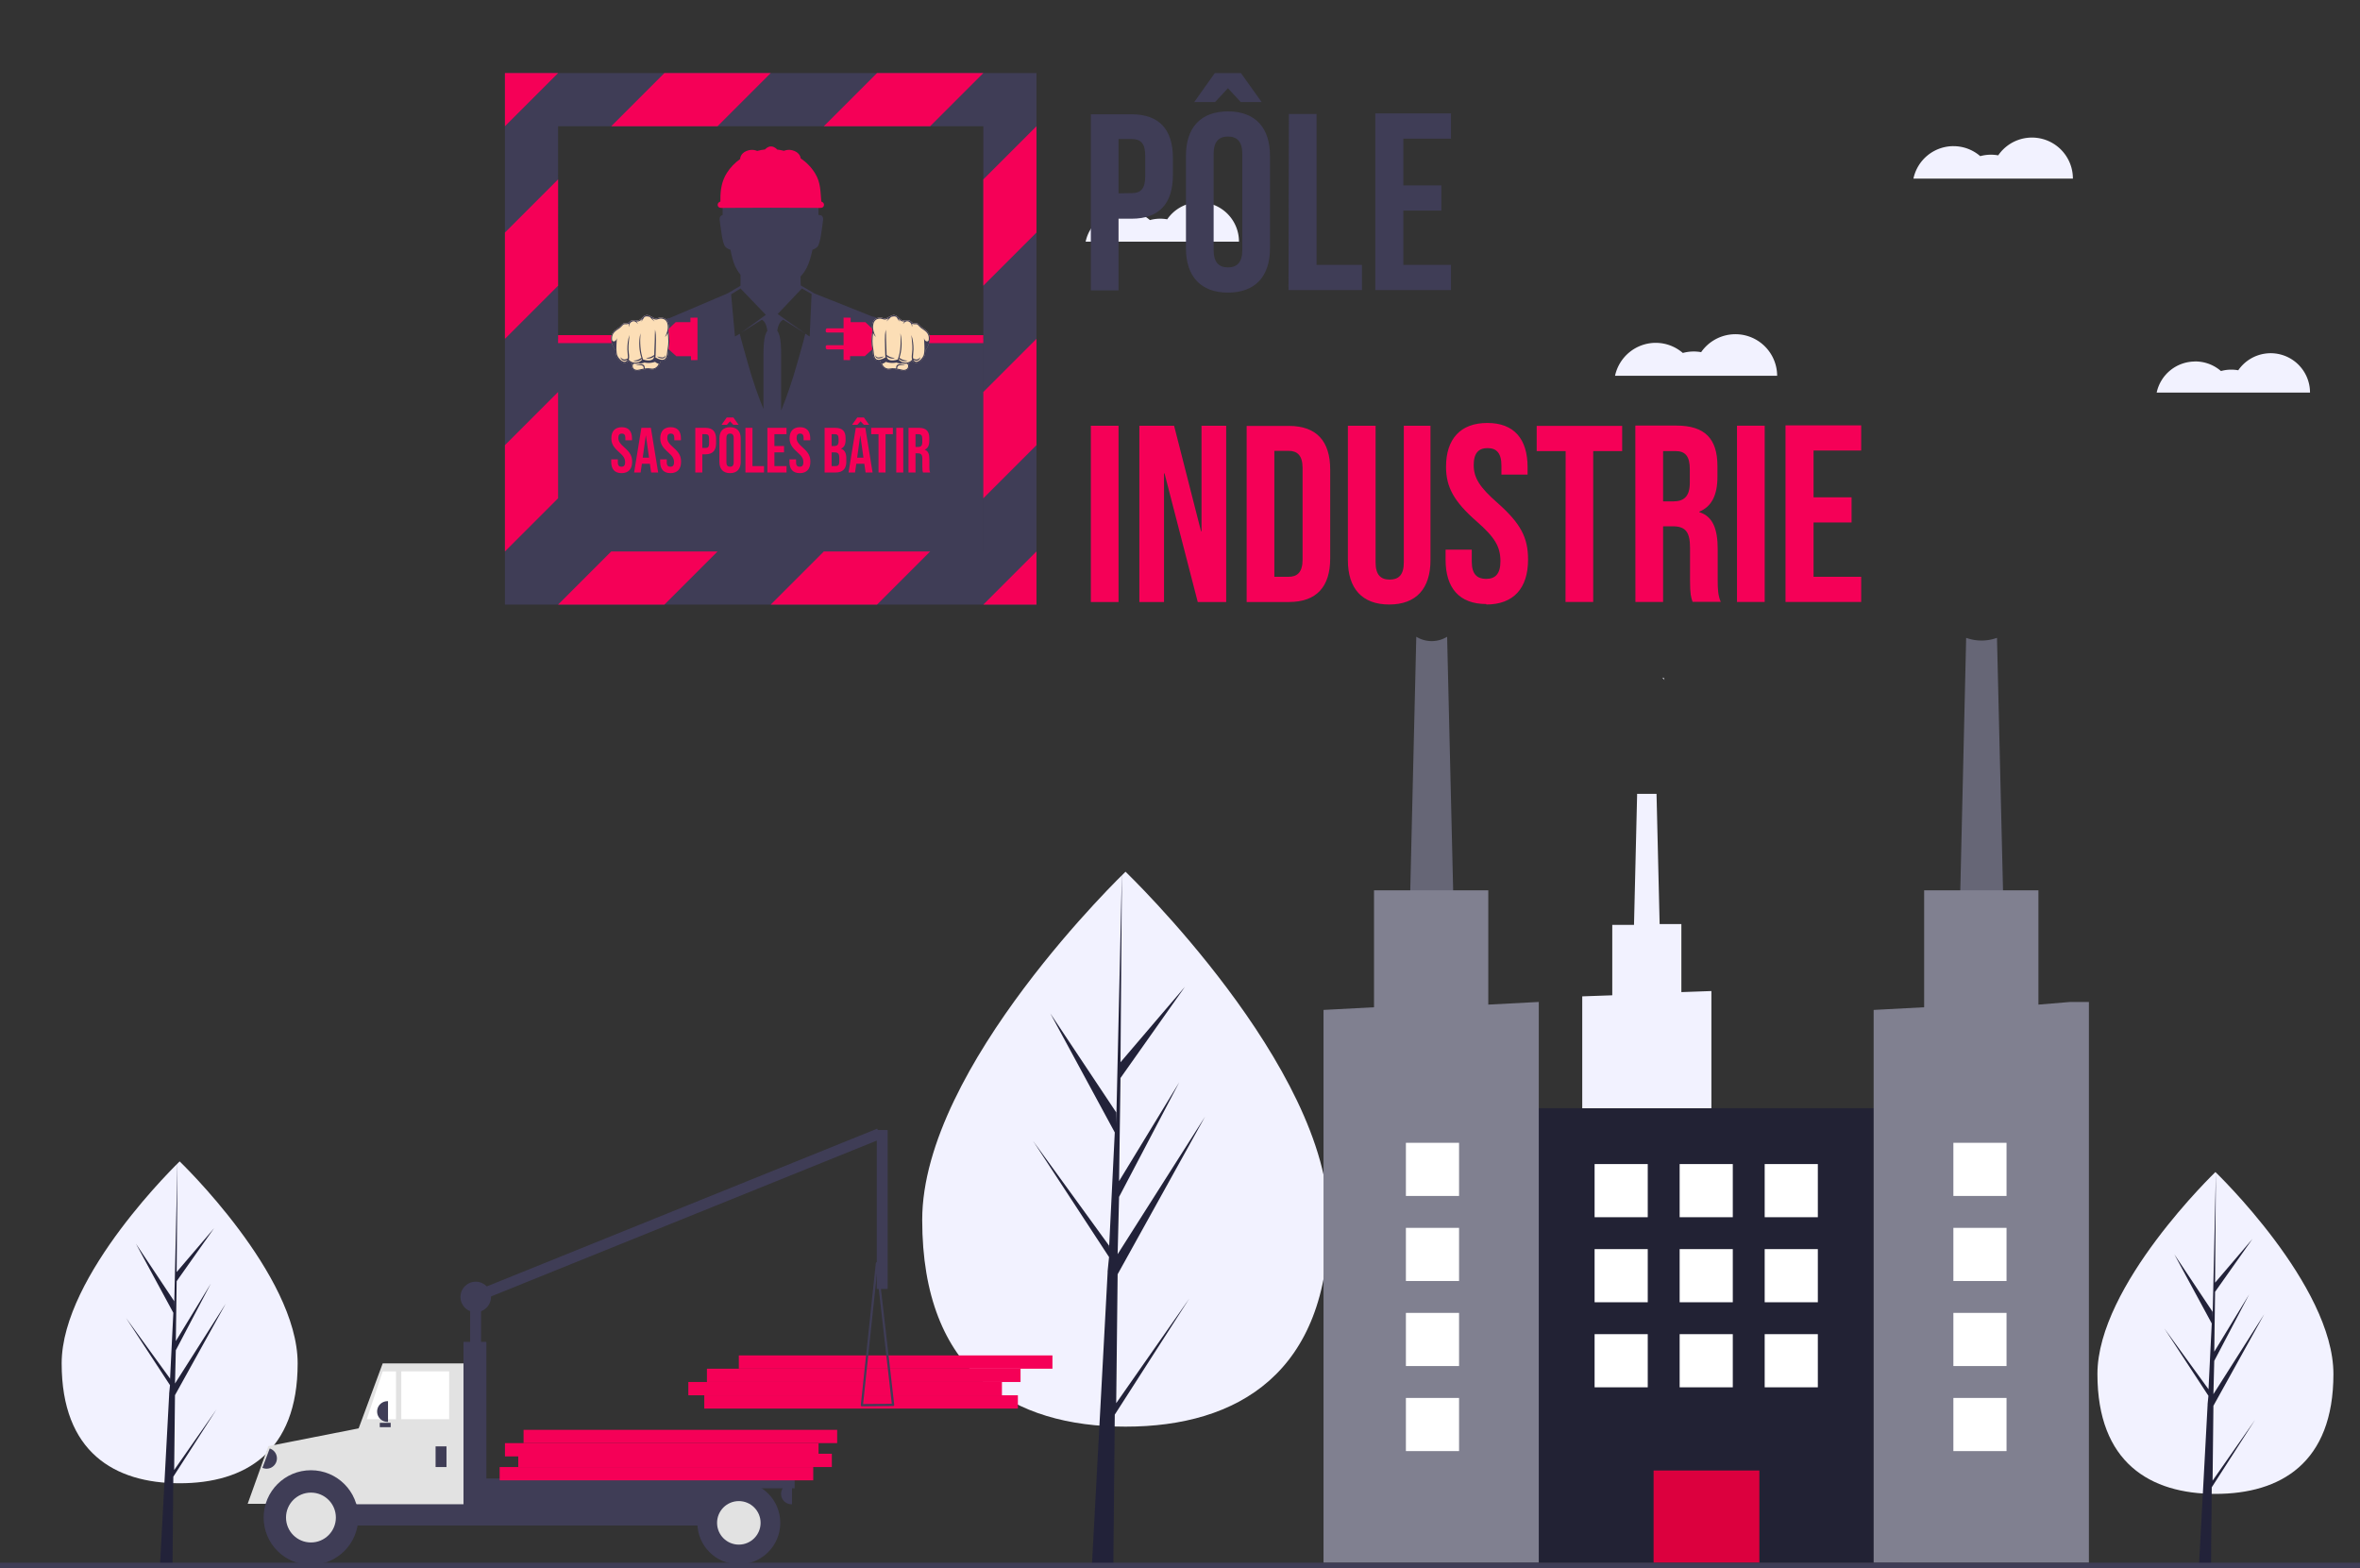 <svg width="888" height="590" data-name="Layer 1" version="1.1" viewBox="0 0 888 590" xmlns="http://www.w3.org/2000/svg">
 <rect x="0" y="0" width="888" height="590" fill="#333333" stroke="none"/>
 <title>Art-Dallage Pro</title>
 <g transform="matrix(.2 0 0 .2 -45.81 268.5)">
  <g>
   <path d="m1179-1205v1e3h1e3v-1e3zm100 100h800v800h-0.082v-400h-186.8c-5.116-21.07-9.468-34.26-10.94-36.35-3.944-5.648-11.06-5.646-11.06-5.646l-109-43.49-25.53-15.02c-0.334-5.506-0.445-11.2-0.363-16.84 4.462-4.861 8.384-10.28 11.45-16.24 4.943-9.61 8.246-21.55 10.98-34.25 2.722-0.506 5.721-2.263 8.723-4.836 6.441-5.517 9.193-37.7 11.04-49.66 1.046-6.802-1.484-10.03-5.721-10.53h-2.756v-15.25l-180.4-2e-3v15.33c-4.018 0.64-6.398 3.838-5.381 10.45 1.84 11.95 4.601 44.14 11.04 49.66 3.131 2.684 6.258 4.485 9.072 4.898 2.419 12.13 5.24 23.12 8.396 30.05 2.876 6.305 6.48 12.03 10.57 17.19 0.164 6.819 0.155 13.84-0.09 20.73l-24.35 14.33-109 46.37s-7.108 7.1e-4 -11.06 5.656c-1.419 2.03-5.726 14.22-10.83 33.45h-187.9zm436 92c0.159 0.234 0.314 0.467 0.478 0.701zm22.69 213.2v0.018l18.26 10.34-3.604 80.02-8.244-5.357c-3.628 15.87-8.881 32.89-14.11 51.98-9.945 36.35-22.74 71.8-30.97 91.83h-0.398v-106c0-7.318 0.144-34.26-7.244-43.03 1.805-15.55 9.1-20.08 11.18-21.07l41.85 26.25-52.25-36.87zm-115.5 0.014v4e-3l47.69 49.62-46.97 33.89 39.82-24.85-0.283 0.283s8.209 2.676 10.24 20.83c-7.389 8.761-7.252 35.71-7.252 43.03v103.9c-8.202-19.65-20.21-52.26-29.66-86.82-5.417-19.8-10.73-37.34-15-54.7l-9.029 5.186-7.207-79.31z" fill="#3f3d56"/>
   <path d="m1179-1205v100l100-100zm300 0-100 100h200l100-100zm400 0-100 100h200l100-100zm300 100-100 100v200l100-100zm-900 100-100 100v200l100-100zm900 300-100 100v200l100-100zm-900 100-100 100v200l100-100zm100 300-100 100h200l100-100zm400 0-100 100h200l100-100zm400 0-100 100h100z" fill="#f50057"/>
   <g transform="translate(1179 -1205)" fill="#f50057">
    <path d="m219.4 752.6c12.96 0 19.92-7.682 19.92-21.36 0-10.44-3.481-17.16-14.52-26.89-8.642-7.562-11.4-12-11.4-18.12 0-5.761 2.4-8.042 6.601-8.042s6.601 2.28 6.601 8.282v4.321h12.48v-3.481c0-13.44-6.361-21.12-19.2-21.12-12.84 0-19.68 7.682-19.68 20.88 0 9.602 3.601 16.44 14.64 26.17 8.642 7.562 11.28 12 11.28 18.96 0 6.241-2.641 8.402-6.841 8.402-4.201 0-6.841-2.16-6.841-8.162v-5.761h-12.48v4.801c0 13.44 6.481 21.12 19.44 21.12zm23.64-1.2h12.24l2.4-16.44h15v-0.24l2.4 16.68h13.2l-13.68-84.02h-17.88zm16.2-27.85 5.761-41.53h0.24l5.881 41.53zm52.21 29.05c12.96 0 19.92-7.682 19.92-21.36 0-10.44-3.481-17.16-14.52-26.89-8.642-7.562-11.4-12-11.4-18.12 0-5.761 2.4-8.042 6.601-8.042s6.601 2.28 6.601 8.282v4.321h12.48v-3.481c0-13.44-6.361-21.12-19.2-21.12s-19.68 7.682-19.68 20.88c0 9.602 3.601 16.44 14.64 26.17 8.642 7.562 11.28 12 11.28 18.96 0 6.241-2.641 8.402-6.841 8.402s-6.841-2.16-6.841-8.162v-5.761h-12.48v4.801c0 13.44 6.481 21.12 19.44 21.12zm46.69-1.2h13.2v-34.21h6.241c13.2 0 19.68-7.321 19.68-20.76v-8.282c0-13.44-6.481-20.76-19.68-20.76h-19.44zm13.2-46.21v-25.81h6.241c4.201 0 6.481 1.92 6.481 7.922v9.962c0 6.001-2.28 7.922-6.481 7.922zm36.13-43.45h9.962l6.121-6.601 6.121 6.601h9.962l-9.842-13.8h-12.48zm16.08 90.86c12.96 0 20.04-7.682 20.04-21.12v-44.17c0-13.44-7.081-21.12-20.04-21.12s-20.04 7.682-20.04 21.12v44.17c0 13.44 7.081 21.12 20.04 21.12zm0-12c-4.201 0-6.841-2.28-6.841-8.282v-45.85c0-6.001 2.641-8.282 6.841-8.282 4.201 0 6.841 2.28 6.841 8.282v45.85c0 6.001-2.641 8.282-6.841 8.282zm28.93 10.8h34.93v-12h-21.72v-72.01h-13.2zm41.29 0h36.01v-12h-22.8v-25.81h18.12v-12h-18.12v-22.2h22.8v-12h-36.01zm60.97 1.2c12.96 0 19.92-7.682 19.92-21.36 0-10.44-3.481-17.16-14.52-26.89-8.642-7.562-11.4-12-11.4-18.12 0-5.761 2.4-8.042 6.601-8.042s6.601 2.28 6.601 8.282v4.321h12.48v-3.481c0-13.44-6.361-21.12-19.2-21.12-12.84 0-19.68 7.682-19.68 20.88 0 9.602 3.601 16.44 14.64 26.17 8.642 7.562 11.28 12 11.28 18.96 0 6.241-2.641 8.402-6.841 8.402-4.201 0-6.841-2.16-6.841-8.162v-5.761h-12.48v4.801c0 13.44 6.481 21.12 19.44 21.12zm46.69-1.2h20.76c13.2 0 20.04-6.961 20.04-19.92v-7.201c0-8.882-2.761-15.12-9.842-17.52v-0.24c5.881-2.4 8.522-7.802 8.522-16.44v-3.361c0-12.96-5.881-19.32-19.56-19.32h-19.92zm13.2-49.81v-22.2h6.361c4.681 0 6.721 2.641 6.721 8.642v4.681c0 6.721-3.001 8.882-7.922 8.882zm0 37.81v-25.81h5.881c6.001 0 8.522 2.4 8.522 10.2v7.321c0 6.241-2.4 8.282-6.841 8.282zm38.41-77.66h9.962l6.121-6.601 6.121 6.601h9.962l-9.842-13.8h-12.48zm-6.601 89.66h12.24l2.4-16.44h15v-0.24l2.4 16.68h13.2l-13.68-84.02h-17.88zm16.2-27.85 5.761-41.53h0.24l5.881 41.53zm40.21 27.85h13.2v-72.01h13.8v-12h-40.81v12h13.8zm33.37 0h13.2v-84.02h-13.2zm23.04 0h13.2v-36.01h4.561c6.001 0 8.282 2.521 8.282 10.32v15.36c0 6.841 0.48 8.162 1.2 10.32h13.44c-1.32-3.121-1.44-6.121-1.44-10.2v-14.76c0-9.482-2.16-15.72-8.762-17.76v-0.24c5.881-2.4 8.642-7.922 8.642-16.56v-5.161c0-12.96-5.881-19.32-19.56-19.32h-19.56zm13.2-48.01v-24h6.001c4.681 0 6.721 2.641 6.721 8.642v6.481c0 6.721-3.001 8.882-7.922 8.882z" stroke-width="4.903" aria-label="SAS Pôles Bâtir"/>
    <rect x="750" y="493" width="150" height="15"/>
    <rect x="100" y="493" width="150" height="15"/>
    <path d="m637.1 460v20.14h-30.5c-2.352 0-3.1 1.973-3.1 4.322v0.266c0 2.352 0.75 3.349 3.1 3.349h30.5v23.81h-30.5c-2.352 0-3.1 0.971-3.1 3.32v0.266c0 2.352 0.75 4.351 3.1 4.351h30.5v20.02l12.26 0.158v-7.42h27.62l23.12-20.74 25.31-2.709 0.229-17.65-25.25-1.832-22.32-21.1h-27.64v-8.378l-13.31-0.17z" clip-path="url(#clipPath21-6)" stroke-width="2.645"/>
    <path d="m349 460.2v8.381h-27.65l-22.33 21.1-25.26 1.833 0.23 17.65 25.31 2.709 23.13 20.75h27.62v7.421l12.26-0.159v-79.84z" clip-path="url(#clipPath27-0)" stroke-width="2.646"/>
   </g>
  </g>
  <path d="m1447-749.8c-1.646-0.07-3.348 0.22-4.855 1.031-0.372 0.199-0.731 0.442-1.067 0.718l-0.011 0.013c-1.23 0.659-2.224 1.68-3.186 2.677-0.535 0.555-1.044 1.077-1.576 1.516l-0.465 0.382c-1.759 1.483-3.96 3.338-5.965 3.708-0.974 0.196-2.191 0.07-3.358-0.057-0.651-0.059-1.323-0.129-1.958-0.152-0.429-0.01-0.87-0.023-1.32-0.047-2.852-0.127-6.094-0.266-8.481 1.738-0.406 0.349-0.799 0.718-1.181 1.1-0.442 0.429-0.848 0.822-1.287 1.17-1.113 0.881-2.503 1.413-3.916 1.529-0.672 0.057-1.367 0.01-2.098-0.033-0.509-0.023-1.008-0.06-1.504-0.06h-0.012c-3.464 0-5.33 2.224-7.136 4.369l-0.535 0.612c-1.726 2.018-3.937 3.477-6.267 5.028-0.925 0.615-1.866 1.24-2.78 1.901-6.789 4.958-9.685 10.8-9.104 18.41 0.579 7.518 3.462 14.8 8.12 20.56 0.047 1.483 0.14 2.978 0.29 4.472 0.279 2.304 0.625 4.635 1.646 6.929 1.064 2.188 2.397 4.113 3.94 5.908 1.54 1.783 3.289 3.418 5.363 4.715 1.041 0.625 2.155 1.194 3.405 1.506 1.217 0.382 2.583 0.406 3.88 0.196 0.651-0.163 1.31-0.302 1.889-0.615 0.292-0.15 0.605-0.266 0.881-0.439l0.811-0.579c0.289-0.186 0.509-0.429 0.741-0.672 0.22-0.245 0.476-0.465 0.662-0.741 0.243-0.359 0.486-0.718 0.705-1.09 1.436 1.506 3.128 2.757 5.007 3.661 0.948 0.462 2.527 1.23 3.545 1.51-0.496 0.615-1.473 0.901-1.763 1.619-1.111 2.793-0.568 6.164 1.403 8.608 1.852 2.294 4.366 2.896 5.709 3.209 0.974 0.233 1.819 0.336 2.643 0.336 1.516 0 2.976-0.336 5.017-0.811 1.237-0.289 2.64-0.615 4.446-0.951 4.764-0.902 7.913-1.506 12.04-1.33 1.889 0.08 3.092 0.289 4.159 0.463 1.344 0.233 2.514 0.429 4.343 0.209l0.126-0.024c5.203-0.672 9.675-4.263 11.67-9.362l2.826-7.239c0.848 0.14 1.692 0.22 2.514 0.22 2.111 0 4.113-0.509 5.758-1.842 4.066-3.291 4.658-8.828 5.18-13.72 0.08-0.834 0.16-1.635 0.266-2.4 0.22-1.666 0.475-3.325 0.729-4.981 0.684-4.436 1.38-9.037 1.343-13.73-0.057-7.275-0.938-14.52-1.726-20.08 0.083-0.372 0.152-0.731 0.209-1.1 0.382-1.925 0.545-3.893 0.475-5.838-0.093-3.082-0.336-10.33-5.839-14.54-2.537-1.945-5.19-2.434-6.314-2.63-2.886-0.532-5.805-0.209-9.187 1.021-3.697 1.343-6.303-0.199-9.326-1.971-1.31-0.765-2.653-1.563-4.159-2.165-0.08-0.036-0.15-0.059-0.243-0.093-0.139-0.103-0.279-0.209-0.419-0.302-1.436-0.891-3.056-1.367-4.702-1.46z" fill="#fcdeb6"/>
  <path d="m1447-749.8c-1.654-0.07-3.366 0.221-4.879 1.036-0.374 0.2-0.735 0.444-1.072 0.722l-0.011 0.013c-1.236 0.662-2.236 1.688-3.201 2.69-0.537 0.558-1.049 1.083-1.584 1.524l-0.467 0.384c-1.768 1.49-3.98 3.355-5.996 3.726-0.979 0.197-2.202 0.07-3.375-0.057-0.654-0.06-1.329-0.13-1.968-0.153-0.431-0.01-0.875-0.023-1.327-0.046-2.867-0.127-6.125-0.268-8.524 1.747-0.408 0.35-0.802 0.722-1.187 1.106-0.444 0.431-0.851 0.826-1.293 1.176-1.119 0.885-2.516 1.42-3.937 1.537-0.675 0.057-1.373 0.01-2.108-0.034-0.511-0.023-1.012-0.06-1.511-0.06h-0.014c-3.482 0-5.356 2.236-7.171 4.391l-0.538 0.615c-1.734 2.028-3.957 3.495-6.299 5.053-0.93 0.618-1.875 1.246-2.794 1.911-6.824 4.983-9.734 10.85-9.15 18.5 0.582 7.556 3.479 14.88 8.161 20.67 0.047 1.49 0.14 2.994 0.291 4.495 0.28 2.316 0.628 4.658 1.654 6.964 1.07 2.199 2.409 4.134 3.959 5.938 1.548 1.792 3.306 3.435 5.39 4.739 1.047 0.628 2.166 1.2 3.423 1.514 1.223 0.384 2.597 0.407 3.9 0.197 0.654-0.164 1.316-0.303 1.898-0.618 0.293-0.151 0.608-0.268 0.886-0.442l0.815-0.582c0.291-0.187 0.512-0.431 0.745-0.675 0.221-0.247 0.478-0.467 0.665-0.745 0.244-0.361 0.488-0.722 0.709-1.096 1.444 1.514 3.144 2.77 5.032 3.679 0.953 0.465 1.955 0.849 2.978 1.13-0.499 0.618-0.896 1.293-1.187 2.015-1.116 2.807-0.571 6.195 1.41 8.652 1.862 2.306 4.388 2.91 5.738 3.224 0.979 0.234 1.828 0.338 2.656 0.338 1.524 0 2.991-0.338 5.042-0.816 1.244-0.291 2.654-0.618 4.469-0.955 4.788-0.906 7.953-1.514 12.1-1.337 1.898 0.081 3.108 0.291 4.18 0.465 1.35 0.234 2.526 0.431 4.365 0.21l0.127-0.023c5.229-0.675 9.724-4.284 11.73-9.41l2.84-7.275c0.852 0.14 1.7 0.221 2.526 0.221 2.121 0 4.134-0.511 5.788-1.851 4.087-3.308 4.681-8.872 5.206-13.78 0.08-0.839 0.161-1.644 0.268-2.412 0.221-1.675 0.478-3.342 0.732-5.006 0.688-4.458 1.386-9.083 1.35-13.8-0.057-7.312-0.943-14.59-1.735-20.18 0.083-0.374 0.153-0.735 0.21-1.106 0.384-1.934 0.548-3.913 0.478-5.868-0.093-3.098-0.338-10.39-5.868-14.61-2.55-1.955-5.216-2.446-6.346-2.643-2.9-0.535-5.834-0.21-9.233 1.025-3.716 1.35-6.335-0.2-9.373-1.981-1.316-0.769-2.666-1.571-4.18-2.176-0.081-0.036-0.151-0.06-0.244-0.094-0.14-0.104-0.281-0.21-0.421-0.304-1.444-0.896-3.071-1.374-4.725-1.467zm-0.692 2.551c2.258 0.04 4.308 0.73 5.35 1.152 0.023 0.013 0.034 0.013 0.057 0.023 0.745 0.618 1.433 1.387 2.142 2.166 0.501 0.561 1.013 1.142 1.571 1.69l1.654 1.571c1.106 1.023 2.212 2.049 3.388 3.028-0.849-1.27-1.768-2.48-2.69-3.692-0.722-0.919-1.396-1.758-2.059-2.654 3.132 1.828 6.38 3.679 10.9 2.038 3.051-1.106 5.658-1.41 8.197-0.945 1.083 0.2 3.342 0.608 5.507 2.272 4.785 3.666 5.006 10.29 5.1 13.12 0.081 2.189-0.15 4.378-0.688 6.52l-0.044 0.187 0.021 0.161v0.023c-0.021 0.083-0.044 0.187-0.067 0.27-0.478 2.012-1.13 3.993-1.875 5.948-0.768 1.945-1.654 3.866-2.573 5.834 1.594-1.49 2.887-3.272 3.957-5.183 0.431-0.779 0.828-1.584 1.166-2.41 0.582 4.749 1.106 10.25 1.153 15.74 0.034 4.562-0.631 8.896-1.329 13.48-0.267 1.677-0.522 3.355-0.745 5.056-0.104 0.779-0.184 1.605-0.278 2.456-0.478 4.528-1.026 9.675-4.471 12.47-3.947 3.191-11.67 0.444-17.57-3.202l-0.163 0.267c0.327-1.187 0.467-2.396 0.524-3.562l0.291-9.791c0.197-6.496 0.42-13.02 0.42-19.56 0.044-6.52-0.21-13.12-1.737-19.54-0.418 6.566-0.395 13.02-0.511 19.51-0.15 6.486-0.478 12.98-0.722 19.5-0.117 2.828-0.187 5.738-0.244 8.545-0.314 0.257-0.641 0.488-0.966 0.722-1.42 1.026-2.9 1.874-4.448 2.596-1.537 0.712-3.158 1.28-4.845 1.664-1.698 0.397-3.446 0.628-5.31 0.816 1.724 0.758 3.632 1.049 5.543 0.966 1.909-0.07 3.83-0.535 5.577-1.35 1.607-0.732 3.085-1.758 4.331-2.981-0.127 1.096-0.361 2.155-0.768 3.087-0.268 0.652-0.652 1.221-1.106 1.745-0.21 0.291-0.465 0.524-0.732 0.745l-0.384 0.351c-0.14 0.104-0.304 0.184-0.444 0.291-2.363 1.571-5.564 1.898-8.651 1.724-2.968-0.2-5.949-0.852-8.826-1.794v-0.013c-1.374-3.783-2.49-7.66-3.295-11.61-0.418-2.051-0.768-4.11-1.046-6.182-0.27-2.085-0.454-4.17-0.631-6.265-0.338-4.204-0.475-8.394-0.452-12.61 0-4.214 0.208-8.428 0.475-12.68-1.013 4.134-1.628 8.36-1.978 12.62-0.348 4.25-0.315 8.548-0.07 12.8 0.35 7.091 1.677 14.16 3.876 20.92-1.35 1-2.77 1.862-4.237 2.584-1.734 0.849-3.562 1.514-5.473 1.932-1.908 0.421-3.887 0.594-5.982 0.631 3.83 1.815 8.602 1.42 12.47-0.491 1.42-0.685 2.726-1.584 3.9-2.62 0.177 0.514 0.364 1.013 0.561 1.527-3.295 3.458-8.057 5.484-12.86 5.484-2.48 0-4.972-0.535-7.184-1.618-1.932-0.932-3.656-2.295-5.053-3.936 0.605-1.911 0.722-3.866 0.722-5.741-0.011-2.376-0.302-4.692-0.605-6.951-0.314-2.246-0.501-4.448-0.582-6.707-0.164-4.482 0.14-8.999 0.558-13.51 0.408-4.518 0.919-9.023 1.28-13.6-1.561 4.334-2.514 8.839-3.142 13.39-0.608 4.541-0.909 9.152-0.839 13.77 0.047 2.306 0.208 4.658 0.498 6.93 0.257 2.256 0.501 4.482 0.501 6.683 0 1.07-0.047 2.142-0.208 3.165-0.524 0.291-1.049 0.561-1.573 0.815-1.501 0.699-2.944 1.293-4.364 1.34-1.423 0.093-2.831-0.337-4.157-1.119-1.34-0.802-2.539-1.942-3.773-3.225 0.384 1.734 1.28 3.378 2.677 4.658 1.374 1.27 3.355 2.155 5.38 1.992 0.989-0.047 1.968-0.291 2.83-0.698 0.872-0.408 1.628-0.862 2.339-1.42 0.023-0.023 0.057-0.047 0.081-0.06-0.093 0.244-0.184 0.478-0.301 0.711-0.782 1.838-2.446 3.014-4.308 3.412-1.851 0.325-3.879-0.304-5.67-1.386-1.804-1.106-3.425-2.597-4.879-4.227-1.433-1.654-2.713-3.482-3.656-5.39-0.862-1.851-1.283-4.064-1.561-6.265-0.548-4.424-0.548-8.966-0.361-13.48 0.184-3.89 0.548-7.742 0.615-11.69v-0.034l0.012-0.782c0.011-0.371 0.011-0.745 0.011-1.116-0.361 0.966-0.675 1.944-0.942 2.923 0 0.01 0 0.01-0.011 0.023-0.828 1.314-2.155 2.794-4.03 3.072-0.361 0.047-1.059 0.153-1.805-0.151-0.792-0.301-1.433-0.956-1.898-1.862v-0.013c-0.093-0.641-0.163-1.293-0.21-1.945-0.535-6.984 2.039-12.15 8.351-16.76 0.872-0.639 1.815-1.257 2.711-1.862 2.365-1.56 4.798-3.178 6.719-5.414l0.535-0.631c0.828-0.989 1.607-1.908 2.503-2.583 0.885-0.665 1.888-1.096 3.168-1.096 0.478 0 0.943 0.023 1.41 0.047 0.769 0.047 1.57 0.093 2.386 0.036 1.34-0.106 2.667-0.524 3.843-1.189-0.735 2.062-0.665 4.344 0.104 6.255-0.047-2.295 0.444-4.484 1.548-6.242 1.109-1.748 2.749-3.191 4.601-3.936 0.605-0.255 1.233-0.431 1.862-0.501h0.023c0.491-0.023 0.979-0.01 1.49 0h0.024c0.805 0.106 1.597 0.35 2.352 0.735 0.919 0.478 1.794 1.093 2.596 1.852 0.826 0.722 1.537 1.571 2.189 2.526-0.257-1.13-0.779-2.202-1.467-3.168-0.442-0.615-0.943-1.21-1.524-1.721 0.081 0.01 0.151 0.011 0.231 0.024 1.316 0.127 2.68 0.278 3.95 0.034 2.513-0.478 4.936-2.516 6.891-4.157l0.454-0.384c0.127-0.104 0.244-0.197 0.361-0.314-0.234 0.605-0.465 1.186-0.745 1.747-0.605 1.304-1.631 2.42-2.737 3.456 1.35-0.685 2.633-1.641 3.565-2.955 0.906-1.293 1.537-2.713 2.256-3.959 0.361-0.618 0.758-1.166 1.2-1.63 0-0.01 0.012-0.024 0.023-0.024 0.244-0.164 0.501-0.314 0.758-0.441 1.332-0.642 2.762-0.851 4.117-0.827zm34.38 73c-0.501 1.571-1.247 2.934-2.399 3.586-1.14 0.665-2.584 0.735-4.04 0.641-1.467-0.106-2.968-0.397-4.482-0.769-1.504-0.374-3.017-0.805-4.588-1.236 1.176 1.153 2.597 2.015 4.098 2.69 1.503 0.665 3.11 1.153 4.832 1.28 1.677 0.117 3.622-0.114 5.089-1.373 0.722-0.615 1.199-1.467 1.43-2.306 0.21-0.849 0.21-1.698 0.06-2.514zm-19.18 12.53c0.875 0.815 2.072 1.748 3.669 2.503 1.059 0.512 2.096 0.826 3.098 1.036l-0.385 0.979c-1.737 4.448-5.624 7.579-10.13 8.161l-0.127 0.023c-1.56 0.187-2.492 0.023-3.796-0.197-1.07-0.174-2.399-0.395-4.424-0.488-2.654-0.117-4.889 0.07-7.358 0.441 0.08-1.083 0-2.199-0.234-3.318-0.081-0.325-0.164-0.629-0.291-0.966l-0.465-0.979c-0.221-0.301-0.454-0.592-0.688-0.873-0.244-0.268-0.535-0.478-0.815-0.712-1.176-0.836-2.48-1.21-3.736-1.397-1.27-0.184-2.493-0.184-3.703-0.094-2.423 0.164-4.705 0.722-7.021 1.27 2.376 0.408 4.749 0.351 7.031 0.524 2.248 0.164 4.554 0.501 6.068 1.561 0.779 0.548 1.186 1.21 1.514 2.236 0.301 0.943 0.418 1.978 0.478 3.051-1.038 0.187-2.132 0.395-3.331 0.615-1.851 0.361-3.342 0.701-4.541 0.979-2.981 0.688-4.471 1.036-6.8 0.478-1.199-0.28-3.225-0.756-4.656-2.55-1.259-1.56-2.098-4.227-1.119-6.673 0.35-0.849 0.896-1.617 1.607-2.269 0.943 0.151 1.875 0.21 2.817 0.21 2.202 0 4.402-0.384 6.463-1.106 1.898 0.395 4.692 0.698 7.859-0.14 1.234-0.314 2.212-0.735 2.887-1.059 1.791 0.384 3.83 0.675 6.065 0.779 5.834 0.257 10.69-0.885 14.07-2.025z" fill="#3f3d56"/>
  <path d="m1910-749.8c1.646-0.07 3.348 0.22 4.855 1.031 0.372 0.199 0.731 0.442 1.067 0.718l0.011 0.013c1.23 0.659 2.224 1.68 3.186 2.677 0.535 0.555 1.044 1.077 1.576 1.516l0.465 0.382c1.759 1.483 3.96 3.338 5.965 3.708 0.974 0.196 2.191 0.07 3.358-0.057 0.651-0.059 1.323-0.129 1.958-0.152 0.429-0.01 0.87-0.023 1.32-0.047 2.852-0.127 6.094-0.266 8.481 1.738 0.406 0.349 0.799 0.718 1.181 1.1 0.442 0.429 0.848 0.822 1.287 1.17 1.113 0.881 2.503 1.413 3.916 1.529 0.672 0.057 1.367 0.01 2.098-0.033 0.509-0.023 1.008-0.06 1.504-0.06h0.012c3.464 0 5.33 2.224 7.136 4.369l0.535 0.612c1.726 2.018 3.937 3.477 6.267 5.028 0.925 0.615 1.866 1.24 2.78 1.901 6.789 4.958 9.685 10.8 9.104 18.41-0.579 7.518-3.462 14.8-8.12 20.56-0.047 1.483-0.14 2.978-0.29 4.472-0.279 2.304-0.625 4.635-1.646 6.929-1.064 2.188-2.397 4.113-3.94 5.908-1.54 1.783-3.289 3.418-5.363 4.715-1.041 0.625-2.155 1.194-3.405 1.506-1.217 0.382-2.583 0.406-3.88 0.196-0.651-0.163-1.31-0.302-1.889-0.615-0.292-0.15-0.605-0.266-0.881-0.439l-0.811-0.579c-0.289-0.186-0.509-0.429-0.741-0.672-0.22-0.245-0.476-0.465-0.662-0.741-0.243-0.359-0.486-0.718-0.705-1.09-1.436 1.506-3.128 2.757-5.007 3.661-0.948 0.462-2.527 1.23-3.545 1.51 0.496 0.615 1.473 0.901 1.763 1.619 1.111 2.793 0.568 6.164-1.403 8.608-1.852 2.294-4.366 2.896-5.709 3.209-0.974 0.233-1.819 0.336-2.643 0.336-1.516 0-2.976-0.336-5.017-0.811-1.237-0.289-2.64-0.615-4.446-0.951-4.764-0.902-7.913-1.506-12.04-1.33-1.889 0.08-3.092 0.289-4.159 0.463-1.344 0.233-2.514 0.429-4.343 0.209l-0.126-0.024c-5.203-0.672-9.675-4.263-11.67-9.362l-2.826-7.239c-0.848 0.14-1.692 0.22-2.514 0.22-2.111 0-4.113-0.509-5.758-1.842-4.066-3.291-4.658-8.828-5.18-13.72-0.08-0.834-0.16-1.635-0.266-2.4-0.22-1.666-0.475-3.325-0.729-4.981-0.684-4.436-1.38-9.037-1.343-13.73 0.057-7.275 0.938-14.52 1.726-20.08-0.083-0.372-0.152-0.731-0.209-1.1-0.382-1.925-0.545-3.893-0.475-5.838 0.093-3.082 0.336-10.33 5.839-14.54 2.537-1.945 5.19-2.434 6.314-2.63 2.886-0.532 5.805-0.209 9.187 1.021 3.697 1.343 6.303-0.199 9.326-1.971 1.31-0.765 2.653-1.563 4.159-2.165 0.08-0.036 0.15-0.059 0.243-0.093 0.139-0.103 0.279-0.209 0.419-0.302 1.436-0.891 3.056-1.367 4.702-1.46z" fill="#fcdeb6"/>
  <path d="m1910-749.8c1.654-0.07 3.366 0.221 4.879 1.036 0.374 0.2 0.735 0.444 1.072 0.722l0.011 0.013c1.236 0.662 2.236 1.688 3.201 2.69 0.537 0.558 1.049 1.083 1.584 1.524l0.467 0.384c1.768 1.49 3.98 3.355 5.996 3.726 0.979 0.197 2.202 0.07 3.375-0.057 0.654-0.06 1.329-0.13 1.968-0.153 0.431-0.01 0.875-0.023 1.327-0.046 2.867-0.127 6.125-0.268 8.524 1.747 0.408 0.35 0.802 0.722 1.187 1.106 0.444 0.431 0.851 0.826 1.293 1.176 1.119 0.885 2.516 1.42 3.937 1.537 0.675 0.057 1.373 0.01 2.108-0.034 0.511-0.023 1.012-0.06 1.511-0.06h0.014c3.482 0 5.356 2.236 7.171 4.391l0.538 0.615c1.734 2.028 3.957 3.495 6.299 5.053 0.93 0.618 1.875 1.246 2.794 1.911 6.824 4.983 9.734 10.85 9.15 18.5-0.582 7.556-3.479 14.88-8.161 20.67-0.047 1.49-0.14 2.994-0.291 4.495-0.28 2.316-0.628 4.658-1.654 6.964-1.07 2.199-2.409 4.134-3.959 5.938-1.548 1.792-3.306 3.435-5.39 4.739-1.047 0.628-2.166 1.2-3.423 1.514-1.223 0.384-2.597 0.407-3.9 0.197-0.654-0.164-1.316-0.303-1.898-0.618-0.293-0.151-0.608-0.268-0.886-0.442l-0.815-0.582c-0.291-0.187-0.512-0.431-0.745-0.675-0.221-0.247-0.478-0.467-0.665-0.745-0.244-0.361-0.488-0.722-0.709-1.096-1.444 1.514-3.144 2.77-5.032 3.679-0.953 0.465-1.955 0.849-2.978 1.13 0.499 0.618 0.896 1.293 1.187 2.015 1.116 2.807 0.571 6.195-1.41 8.652-1.862 2.306-4.388 2.91-5.738 3.224-0.979 0.234-1.828 0.338-2.656 0.338-1.524 0-2.991-0.338-5.042-0.816-1.244-0.291-2.654-0.618-4.469-0.955-4.788-0.906-7.953-1.514-12.1-1.337-1.898 0.081-3.108 0.291-4.18 0.465-1.35 0.234-2.526 0.431-4.365 0.21l-0.127-0.023c-5.229-0.675-9.724-4.284-11.73-9.41l-2.84-7.275c-0.852 0.14-1.7 0.221-2.526 0.221-2.121 0-4.134-0.511-5.788-1.851-4.087-3.308-4.681-8.872-5.206-13.78-0.08-0.839-0.161-1.644-0.268-2.412-0.221-1.675-0.478-3.342-0.732-5.006-0.688-4.458-1.386-9.083-1.35-13.8 0.057-7.312 0.943-14.59 1.735-20.18-0.083-0.374-0.153-0.735-0.21-1.106-0.384-1.934-0.548-3.913-0.478-5.868 0.094-3.098 0.338-10.39 5.868-14.61 2.55-1.955 5.216-2.446 6.346-2.643 2.9-0.535 5.834-0.21 9.233 1.025 3.716 1.35 6.335-0.2 9.373-1.981 1.316-0.769 2.666-1.571 4.18-2.176 0.081-0.036 0.151-0.06 0.244-0.094 0.14-0.104 0.281-0.21 0.421-0.304 1.444-0.896 3.071-1.374 4.725-1.467zm0.692 2.551c-2.258 0.04-4.308 0.73-5.35 1.152-0.023 0.013-0.034 0.013-0.057 0.023-0.745 0.618-1.433 1.387-2.142 2.166-0.501 0.561-1.013 1.142-1.571 1.69l-1.654 1.571c-1.106 1.023-2.212 2.049-3.388 3.028 0.849-1.27 1.768-2.48 2.69-3.692 0.722-0.919 1.396-1.758 2.059-2.654-3.132 1.828-6.38 3.679-10.9 2.038-3.051-1.106-5.658-1.41-8.197-0.945-1.083 0.2-3.342 0.608-5.507 2.272-4.785 3.666-5.006 10.29-5.1 13.12-0.081 2.189 0.15 4.378 0.688 6.52l0.044 0.187-0.021 0.161v0.023c0.021 0.083 0.044 0.187 0.067 0.27 0.478 2.012 1.13 3.993 1.875 5.948 0.768 1.945 1.654 3.866 2.573 5.834-1.594-1.49-2.887-3.272-3.957-5.183-0.431-0.779-0.828-1.584-1.166-2.41-0.582 4.749-1.106 10.25-1.153 15.74-0.034 4.562 0.631 8.896 1.329 13.48 0.267 1.677 0.522 3.355 0.745 5.056 0.104 0.779 0.184 1.605 0.278 2.456 0.478 4.528 1.026 9.675 4.471 12.47 3.947 3.191 11.67 0.444 17.57-3.202l0.163 0.267c-0.327-1.187-0.467-2.396-0.524-3.562l-0.291-9.791c-0.197-6.496-0.42-13.02-0.42-19.56-0.044-6.52 0.21-13.12 1.737-19.54 0.418 6.566 0.395 13.02 0.511 19.51 0.15 6.486 0.478 12.98 0.722 19.5 0.117 2.828 0.187 5.738 0.244 8.545 0.314 0.257 0.641 0.488 0.966 0.722 1.42 1.026 2.9 1.874 4.448 2.596 1.537 0.712 3.158 1.28 4.845 1.664 1.698 0.397 3.446 0.628 5.31 0.816-1.724 0.758-3.632 1.049-5.543 0.966-1.909-0.07-3.83-0.535-5.577-1.35-1.607-0.732-3.085-1.758-4.331-2.981 0.127 1.096 0.361 2.155 0.768 3.087 0.268 0.652 0.652 1.221 1.106 1.745 0.21 0.291 0.465 0.524 0.732 0.745l0.384 0.351c0.14 0.104 0.304 0.184 0.444 0.291 2.363 1.571 5.564 1.898 8.651 1.724 2.968-0.2 5.949-0.852 8.826-1.794v-0.013c1.374-3.783 2.49-7.66 3.295-11.61 0.418-2.051 0.768-4.11 1.046-6.182 0.27-2.085 0.454-4.17 0.631-6.265 0.338-4.204 0.475-8.394 0.452-12.61 0-4.214-0.208-8.428-0.475-12.68 1.013 4.134 1.628 8.36 1.978 12.62 0.348 4.25 0.315 8.548 0.07 12.8-0.35 7.091-1.677 14.16-3.876 20.92 1.35 1 2.77 1.862 4.237 2.584 1.734 0.849 3.562 1.514 5.473 1.932 1.908 0.421 3.887 0.594 5.982 0.631-3.83 1.815-8.602 1.42-12.47-0.491-1.42-0.685-2.726-1.584-3.9-2.62-0.177 0.514-0.364 1.013-0.561 1.527 3.295 3.458 8.057 5.484 12.86 5.484 2.48 0 4.972-0.535 7.184-1.618 1.932-0.932 3.656-2.295 5.053-3.936-0.605-1.911-0.722-3.866-0.722-5.741 0.011-2.376 0.302-4.692 0.605-6.951 0.314-2.246 0.501-4.448 0.582-6.707 0.164-4.482-0.14-8.999-0.558-13.51-0.408-4.518-0.919-9.023-1.28-13.6 1.561 4.334 2.514 8.839 3.142 13.39 0.608 4.541 0.909 9.152 0.839 13.77-0.047 2.306-0.208 4.658-0.498 6.93-0.257 2.256-0.501 4.482-0.501 6.683 0 1.07 0.047 2.142 0.208 3.165 0.524 0.291 1.049 0.561 1.573 0.815 1.501 0.699 2.944 1.293 4.364 1.34 1.423 0.093 2.831-0.337 4.157-1.119 1.34-0.802 2.539-1.942 3.773-3.225-0.384 1.734-1.28 3.378-2.677 4.658-1.374 1.27-3.355 2.155-5.38 1.992-0.989-0.047-1.968-0.291-2.83-0.698-0.872-0.408-1.628-0.862-2.339-1.42-0.023-0.023-0.057-0.047-0.081-0.06 0.093 0.244 0.184 0.478 0.301 0.711 0.782 1.838 2.446 3.014 4.308 3.412 1.851 0.325 3.879-0.304 5.67-1.386 1.804-1.106 3.425-2.597 4.879-4.227 1.433-1.654 2.713-3.482 3.656-5.39 0.862-1.851 1.283-4.064 1.561-6.265 0.548-4.424 0.548-8.966 0.361-13.48-0.184-3.89-0.548-7.742-0.615-11.69v-0.034l-0.012-0.782c-0.011-0.371-0.011-0.745-0.011-1.116 0.361 0.966 0.675 1.944 0.942 2.923 0 0.01 0 0.01 0.011 0.023 0.828 1.314 2.155 2.794 4.03 3.072 0.361 0.047 1.059 0.153 1.805-0.151 0.792-0.301 1.433-0.956 1.898-1.862v-0.013c0.093-0.641 0.163-1.293 0.21-1.945 0.535-6.984-2.039-12.15-8.351-16.76-0.872-0.639-1.815-1.257-2.711-1.862-2.365-1.56-4.798-3.178-6.719-5.414l-0.535-0.631c-0.828-0.989-1.607-1.908-2.503-2.583-0.885-0.665-1.888-1.096-3.168-1.096-0.478 0-0.943 0.023-1.41 0.047-0.769 0.047-1.57 0.093-2.386 0.036-1.34-0.106-2.667-0.524-3.843-1.189 0.735 2.062 0.665 4.344-0.104 6.255 0.047-2.295-0.444-4.484-1.548-6.242-1.109-1.748-2.749-3.191-4.601-3.936-0.605-0.255-1.233-0.431-1.862-0.501h-0.023c-0.491-0.023-0.979-0.01-1.49 0h-0.024c-0.805 0.106-1.597 0.35-2.352 0.735-0.919 0.478-1.794 1.093-2.596 1.852-0.826 0.722-1.537 1.571-2.189 2.526 0.257-1.13 0.779-2.202 1.467-3.168 0.442-0.615 0.943-1.21 1.524-1.721-0.081 0.01-0.151 0.011-0.231 0.024-1.316 0.127-2.68 0.278-3.95 0.034-2.513-0.478-4.936-2.516-6.891-4.157l-0.454-0.384c-0.127-0.104-0.244-0.197-0.361-0.314 0.234 0.605 0.465 1.186 0.745 1.747 0.605 1.304 1.631 2.42 2.737 3.456-1.35-0.685-2.633-1.641-3.565-2.955-0.906-1.293-1.537-2.713-2.256-3.959-0.361-0.618-0.758-1.166-1.2-1.63 0-0.01-0.012-0.024-0.023-0.024-0.244-0.164-0.501-0.314-0.758-0.441-1.332-0.642-2.762-0.851-4.117-0.827zm-34.38 73c0.501 1.571 1.247 2.934 2.399 3.586 1.14 0.665 2.584 0.735 4.04 0.641 1.467-0.106 2.968-0.397 4.482-0.769 1.504-0.374 3.017-0.805 4.588-1.236-1.176 1.153-2.597 2.015-4.098 2.69-1.503 0.665-3.11 1.153-4.832 1.28-1.677 0.117-3.622-0.114-5.089-1.373-0.722-0.615-1.199-1.467-1.43-2.306-0.21-0.849-0.21-1.698-0.06-2.514zm19.18 12.53c-0.875 0.815-2.072 1.748-3.669 2.503-1.059 0.512-2.096 0.826-3.098 1.036l0.385 0.979c1.737 4.448 5.624 7.579 10.13 8.161l0.127 0.023c1.56 0.187 2.492 0.023 3.796-0.197 1.07-0.174 2.399-0.395 4.424-0.488 2.654-0.117 4.889 0.07 7.358 0.441-0.08-1.083 0-2.199 0.234-3.318 0.081-0.325 0.164-0.629 0.291-0.966l0.465-0.979c0.221-0.301 0.454-0.592 0.688-0.873 0.244-0.268 0.535-0.478 0.815-0.712 1.176-0.836 2.48-1.21 3.736-1.397 1.27-0.184 2.493-0.184 3.703-0.094 2.423 0.164 4.705 0.722 7.021 1.27-2.376 0.408-4.749 0.351-7.031 0.524-2.248 0.164-4.554 0.501-6.068 1.561-0.779 0.548-1.186 1.21-1.514 2.236-0.301 0.943-0.418 1.978-0.478 3.051 1.038 0.187 2.132 0.395 3.331 0.615 1.851 0.361 3.342 0.701 4.541 0.979 2.981 0.688 4.471 1.036 6.8 0.478 1.199-0.28 3.225-0.756 4.656-2.55 1.259-1.56 2.098-4.227 1.119-6.673-0.35-0.849-0.896-1.617-1.607-2.269-0.943 0.151-1.875 0.21-2.817 0.21-2.202 0-4.402-0.384-6.463-1.106-1.898 0.395-4.692 0.698-7.859-0.14-1.234-0.314-2.212-0.735-2.887-1.059-1.791 0.384-3.83 0.675-6.065 0.779-5.834 0.257-10.69-0.885-14.07-2.025z" fill="#3f3d56"/>
  <path d="m1679-1067c-6.174 0.244-10.68 5.668-10.68 5.668h5e-4c-2.554 0.28-5.104 0.657-7.641 1.144-2.507 0.481-4.993 1.094-7.462 1.773-0.015-0.086-0.028-0.166-0.043-0.252-0.804-0.382-2.417-1.024-4.632-1.401-3.545-0.788-8.886-1.029-15.36 1.712-11.23 4.756-11.69 13.99-11.7 15.05-10 7.131-18.68 16.07-25.15 26.46-9.306 14.96-12.02 31.24-11.95 48.52 0.01 1.563 0.141 3.14-0.01 4.701-0.01 0.063-0.049 0.129-0.102 0.196-0.087 0.111-0.252 0.229-0.443 0.347-0.246 0.15-0.54 0.303-0.908 0.458-5.186 2.178-4.765 9.868 0.754 10.95 3.091 0.607 6.947 0.306 10.77 0.253 14.27-0.198 49.16-0.3 84.83-0.307 35.67 8e-3 70.55 0.11 84.83 0.307 3.817 0.053 7.676 0.354 10.77-0.253 0.345-0.068 0.67-0.161 0.975-0.278 4.575-1.748 4.64-8.634-0.221-10.68-0.367-0.155-0.662-0.308-0.909-0.459-0.191-0.118-0.355-0.235-0.442-0.346-0.053-0.067-0.096-0.133-0.102-0.196-1.778-18.9-0.946-34.92-11.3-52.16-7.002-11.66-16.46-21.35-27.42-28.81-0.432-2.999-2.411-9.885-11.58-13.76-6.471-2.74-11.81-2.499-15.36-1.712-2.113 0.359-3.645 0.95-4.481 1.337-4.199-1.078-8.473-1.887-12.79-2.419l1e-3 -0.013s-4.192-5.29-11-5.817c-0.425-0.033-0.844-0.039-1.256-0.023z" clip-path="url(#clipPath103)" fill="#f50057" stroke-width="1.959"/>
 </g>
 <path d="m500 459c0 57.6-34.3 77.8-76.5 77.8s-76.5-20.1-76.5-77.8 76.5-131 76.5-131 76.5 73.3 76.5 131z" fill="#f2f2ff" stroke-width=".539"/>
 <polygon transform="matrix(.539 0 0 .539 116 328)" points="564 176 564 168 518 98.9 563 182 559 263 559 261 506 188 559 269 558 279 558 279 558 280 547 485 562 485 563 379 615 298 564 371 565 281 626 171 565 267 566 227 608 147 566 216 567 144 612 80.3 567 133 568 0" fill="#222239"/>
 <path d="m112 513c0 33.5-19.9 45.1-44.4 45.1s-44.4-11.7-44.4-45.1 44.4-76 44.4-76 44.4 42.6 44.4 76z" fill="#f2f2ff" stroke-width=".313"/>
 <polygon transform="matrix(.313 0 0 .313 -111 437)" points="558 279 558 280 547 485 562 485 563 379 615 298 564 371 565 281 626 171 565 267 566 227 608 147 566 216 567 144 612 80.3 567 133 568 0 564 176 564 168 518 98.9 563 182 559 263 559 261 506 188 559 269" fill="#222239"/>
 <path d="m878 517c0 33.5-19.9 45.1-44.4 45.1s-44.4-11.7-44.4-45.1 44.4-76 44.4-76 44.4 42.6 44.4 76z" fill="#f2f2ff" stroke-width=".313"/>
 <polygon transform="matrix(.313 0 0 .313 656 441)" points="565 281 626 171 565 267 566 227 608 147 566 216 567 144 612 80.3 567 133 568 0 564 176 564 168 518 98.9 563 182 559 263 559 261 506 188 559 269 558 279 558 279 558 280 547 485 562 485 563 379 615 298 564 371" fill="#222239"/>
 <g transform="translate(0 129)" fill="#f50057">
  <rect transform="rotate(180 402 508)" x="421" y="615" width="118" height="5"/>
  <rect transform="rotate(180 396 503)" x="415" y="610" width="118" height="5"/>
  <rect transform="rotate(180 403 498)" x="422" y="605" width="118" height="5"/>
  <rect transform="rotate(180 415 493)" x="434" y="600" width="118" height="5"/>
 </g>
 <g transform="translate(0 129)" fill="#3f3d56">
  <rect transform="rotate(180 257 483)" x="333" y="578" width="4.1" height="29.1"/>
  <rect transform="rotate(248 258 491)" x="408" y="467" width="4.1" height="164"/>
  <rect transform="rotate(180 197 534)" x="258" y="637" width="35.6" height="13.9"/>
  <rect transform="rotate(180 271 547)" x="261" y="649" width="176" height="15.6"/>
 </g>
 <polygon transform="translate(0 129)" points="144 384 134 411 134 437 176 437 176 384" fill="#e2e2e2"/>
 <rect transform="scale(-1)" x="-169" y="-534" width="18" height="18" fill="#fff"/>
 <polygon transform="translate(0 129)" points="138 405 149 405 149 387 144 387" fill="#fff"/>
 <g transform="translate(0 129)" fill="#3f3d56">
  <rect transform="rotate(180 244 529)" x="320" y="635" width="4.1" height="7.78"/>
  <path transform="rotate(180 222 512)" d="m298 618h0.205a3.89 3.89 0 0 1 3.89 3.89 3.89 3.89 0 0 1-3.89 3.89h-0.205v-7.78a5e-6 0-90 0 0 0 1e-5z"/>
  <path transform="rotate(180 374 543)" d="m450 649h0.205a3.89 3.89 0 0 1 3.89 3.89 3.89 3.89 0 0 1-3.89 3.89h-0.205v-7.78a5e-6 0-90 0 0 0 1e-5z"/>
 </g>
 <path d="m117 558a20.3 20.3 0 0 0-15.8 7.84h-8.01l7.78-21.7 36.3-7.15-1.02 28.8h-3.5a20.3 20.3 0 0 0-15.8-7.84z" fill="#e2e2e2"/>
 <circle cx="117" cy="571" r="17.8" fill="#3f3d56"/>
 <circle cx="117" cy="571" r="9.38" fill="#e2e2e2"/>
 <circle cx="278" cy="573" r="15.6" fill="#3f3d56"/>
 <circle cx="278" cy="573" r="8.19" fill="#e2e2e2"/>
 <g transform="translate(0 129)" fill="#3f3d56">
  <rect transform="rotate(180 257 517)" x="331" y="596" width="8.6" height="62.1"/>
  <rect transform="rotate(180 315 539)" x="331" y="647" width="124" height="3.69"/>
  <rect transform="rotate(180 223 517)" x="299" y="626" width="4.1" height="1.64"/>
  <path transform="translate(-156 -220)" d="m480 620a0.41 0.41 0 0 1-0.104-0.318l5.65-53.4a0.41 0.41 0 0 1 0.406-0.367h2e-3a0.41 0.41 0 0 1 0.407 0.363l6.11 53.3a0.41 0.41 0 0 1-0.403 0.456l-11.8 0.111h-4e-3a0.409 0.409 0 0 1-0.303-0.134zm5.97-50-5.21 49.3 10.8-0.102z"/>
  <path transform="rotate(20.7 781 103)" d="m256 636h0.205a3.89 3.89 0 0 1 3.89 3.89 3.89 3.89 0 0 1-3.89 3.89h-0.205v-7.78a5e-6 0-90 0 0 0 1e-5z"/>
  <rect transform="rotate(180 409 436)" x="484" y="516" width="4.1" height="59.8"/>
  <circle cx="179" cy="359" r="5.74"/>
 </g>
 <g transform="translate(0 129)" fill="#f50057">
  <rect transform="rotate(180 325 535)" x="344" y="642" width="118" height="5"/>
  <rect transform="rotate(180 332 530)" x="351" y="637" width="118" height="5"/>
  <rect transform="rotate(180 327 526)" x="346" y="633" width="118" height="5"/>
  <rect transform="rotate(180 334 521)" x="353" y="628" width="118" height="5"/>
 </g>
 <g fill="#f2f2ff">
  <path d="m623 129a15.6 15.6 0 0 1 10.2 3.81 15.6 15.6 0 0 1 6.89-0.303 15.7 15.7 0 0 1 28.6 8.89h-61a15.7 15.7 0 0 1 15.3-12.4z"/>
  <path d="m826 136a14.7 14.7 0 0 1 9.68 3.61 14.8 14.8 0 0 1 6.51-0.286 14.8 14.8 0 0 1 27 8.4h-57.7a14.8 14.8 0 0 1 14.5-11.7z"/>
  <path d="m735 55a15.3 15.3 0 0 1 10.1 3.75 15.4 15.4 0 0 1 6.77-0.298 15.4 15.4 0 0 1 28.1 8.74h-60a15.4 15.4 0 0 1 15.1-12.2z"/>
  <path d="m423 79.2a14.7 14.7 0 0 1 9.68 3.61 14.8 14.8 0 0 1 6.51-0.286 14.8 14.8 0 0 1 27 8.4h-57.7a14.8 14.8 0 0 1 14.5-11.7z"/>
  <path d="m626 255c0.094 0.308 0.202 0.61 0.322 0.904a10.5 10.5 0 0 0-0.797-0.895l0.027 0.002c0.15 0 0.299-0.006 0.447-0.012z"/>
  <path d="m616 299-1.17 49h-8.18v26.5l-11.3 0.398v125h48.6v-127l-11.3 0.402v-25.6h-8.18l-1.17-49h-7.33z"/>
 </g>
 <rect transform="scale(-1)" x="-716" y="-588" width="147" height="171" fill="#222234"/>
 <rect transform="scale(-1)" x="-662" y="-588" width="39.8" height="34.7" fill="#dc003e"/>
 <path d="m530 361h17.4l-0.62-26v-0.01l-2.27-95.4a11.1 11.1 0 0 1-11.6 0l-2.27 95.4v0.01z" fill="#666676"/>
 <polygon transform="translate(0 129)" points="579 459 579 248 560 249 560 206 517 206 517 250 498 251 498 459" fill="#808090"/>
 <path d="m737 361h17.3l-2.89-121a17.1 17.1 0 0 1-11.6 0z" fill="#666676"/>
 <polygon transform="translate(0 129)" points="786 459 786 248 779 248 767 249 767 206 724 206 724 250 705 251 705 459" fill="#808090"/>
 <g transform="translate(0 129)" fill="#fff">
  <rect transform="rotate(180 752 429)" x="820" y="529" width="20" height="20"/>
  <rect transform="rotate(180 720 429)" x="788" y="529" width="20" height="20"/>
  <rect transform="rotate(180 688 429)" x="756" y="529" width="20" height="20"/>
  <rect transform="rotate(180 752 461)" x="820" y="561" width="20" height="20"/>
  <rect transform="rotate(180 720 461)" x="788" y="561" width="20" height="20"/>
  <rect transform="rotate(180 688 461)" x="756" y="561" width="20" height="20"/>
  <rect transform="rotate(180 752 493)" x="820" y="593" width="20" height="20"/>
  <rect transform="rotate(180 720 493)" x="788" y="593" width="20" height="20"/>
  <rect transform="rotate(180 688 493)" x="756" y="593" width="20" height="20"/>
  <rect transform="rotate(180 617 421)" x="685" y="521" width="20" height="20"/>
  <rect transform="rotate(180 617 453)" x="685" y="553" width="20" height="20"/>
  <rect transform="rotate(180 617 485)" x="685" y="585" width="20" height="20"/>
  <rect transform="rotate(180 617 517)" x="685" y="617" width="20" height="20"/>
  <rect transform="rotate(180 823 421)" x="891" y="521" width="20" height="20"/>
  <rect transform="rotate(180 823 453)" x="891" y="553" width="20" height="20"/>
  <rect transform="rotate(180 823 485)" x="891" y="585" width="20" height="20"/>
  <rect transform="rotate(180 823 517)" x="891" y="617" width="20" height="20"/>
 </g>
 <rect y="588" width="888" height="2" fill="#3f3d56"/>
 <g transform="matrix(6.25 0 0 6.25 -94.8 -210)" display="none">
  <g transform="matrix(.041 0 0 -.041 63.4 61.6)" display="inline" fill="#f00">
   <path d="m0 0c-59.2-66.2-161-71.8-227-12.6-66.2 59.2-71.8 161-12.6 227s161 71.8 227 12.6c66.2-59.2 71.8-161 12.6-227m-264 237c-71.5-79.9-64.7-203 15.3-274 79.9-71.5 203-64.7 274 15.3 71.5 79.9 64.7 203-15.3 274s-203 64.7-274-15.3" fill="#f00"/>
  </g>
 </g>
 <g transform="matrix(1.003 0 0 1.003 -1.378 -.463)" stroke-width="0">
  <path d="m410.6 109.4h10.39v-26.89h4.91c10.39 0 15.48-5.762 15.48-16.33v-6.513c0-10.57-5.094-16.33-15.48-16.33h-15.3zm10.39-36.41v-20.37h4.91c3.307 0 5.094 1.511 5.094 6.229v7.832c0 4.726-1.787 6.229-5.094 6.229zm28.39-34.24h7.832l4.81-5.194 4.81 5.194h7.832l-7.749-10.86h-9.82zm12.66 71.48c10.2 0 15.76-6.045 15.76-16.62v-34.74c0-10.57-5.578-16.62-15.76-16.62-10.2 0-15.76 6.045-15.76 16.62v34.74c0 10.57 5.578 16.62 15.76 16.62zm0-9.452c-3.307 0-5.377-1.787-5.377-6.513v-36.07c0-4.726 2.071-6.513 5.377-6.513s5.377 1.787 5.377 6.513v36.07c0 4.726-2.071 6.513-5.377 6.513zm22.71 8.5h27.56v-9.452h-17.03v-56.61h-10.39zm32.56 0h28.39v-9.452h-17.87v-20.37h14.26v-9.452h-14.26v-17.54h17.87v-9.452h-28.39z" fill="#3f3d56"/>
  <path d="m410.6 226.3h10.39v-66.13h-10.39zm18.2 0h9.252v-48.26h0.189l12.46 48.26h10.67v-66.13h-9.252v39.58h-0.189l-10.1-39.58h-13.03zm40.25 0h15.86c10.39 0 15.48-5.762 15.48-16.33v-33.4c0-10.57-5.094-16.33-15.48-16.33h-15.86zm10.39-9.452v-47.26h5.294c3.307 0 5.294 1.703 5.294 6.43v34.4c0 4.726-1.987 6.43-5.294 6.43zm43.09 10.39c10.2 0 15.48-6.045 15.48-16.62v-50.43h-10v51.27c0 4.726-1.987 6.43-5.294 6.43s-5.294-1.703-5.294-6.43v-51.27h-10.39v50.43c0 10.57 5.294 16.62 15.48 16.62zm36.41 0c10.2 0 15.68-6.045 15.68-16.87 0-8.216-2.739-13.51-11.42-21.21-6.797-5.945-8.968-9.452-8.968-14.26 0-4.526 1.887-6.329 5.194-6.329s5.194 1.787 5.194 6.513v3.407h9.82v-2.739c0-10.57-5.01-16.62-15.11-16.62s-15.48 6.045-15.48 16.43c0 7.548 2.839 12.94 11.52 20.54 6.797 5.945 8.884 9.452 8.884 14.91 0 4.91-2.071 6.613-5.377 6.613s-5.377-1.703-5.377-6.43v-4.526h-9.82v3.774c0 10.57 5.094 16.62 15.3 16.62zm29.73-0.945h10.39v-56.61h10.86v-9.452h-32.06v9.452h10.86zm26.22 0h10.39v-28.39h3.59c4.726 0 6.513 1.987 6.513 8.116v12.09c0 5.377 0.377 6.43 0.945 8.116h10.57c-1.039-2.455-1.134-4.81-1.134-8.033v-11.62c0-7.465-1.703-12.37-6.897-13.98v-0.189c4.626-1.887 6.797-6.229 6.797-13.03v-4.058c0-10.2-4.626-15.2-15.4-15.2h-15.4zm10.39-37.74v-18.87h4.726c3.691 0 5.294 2.071 5.294 6.797v5.094c0 5.294-2.355 6.981-6.229 6.981zm27.72 37.74h10.39v-66.13h-10.39zm18.2 0h28.39v-9.452h-17.87v-20.37h14.26v-9.452h-14.26v-17.54h17.87v-9.452h-28.39z" fill="#f50057"/>
 </g>
</svg>
